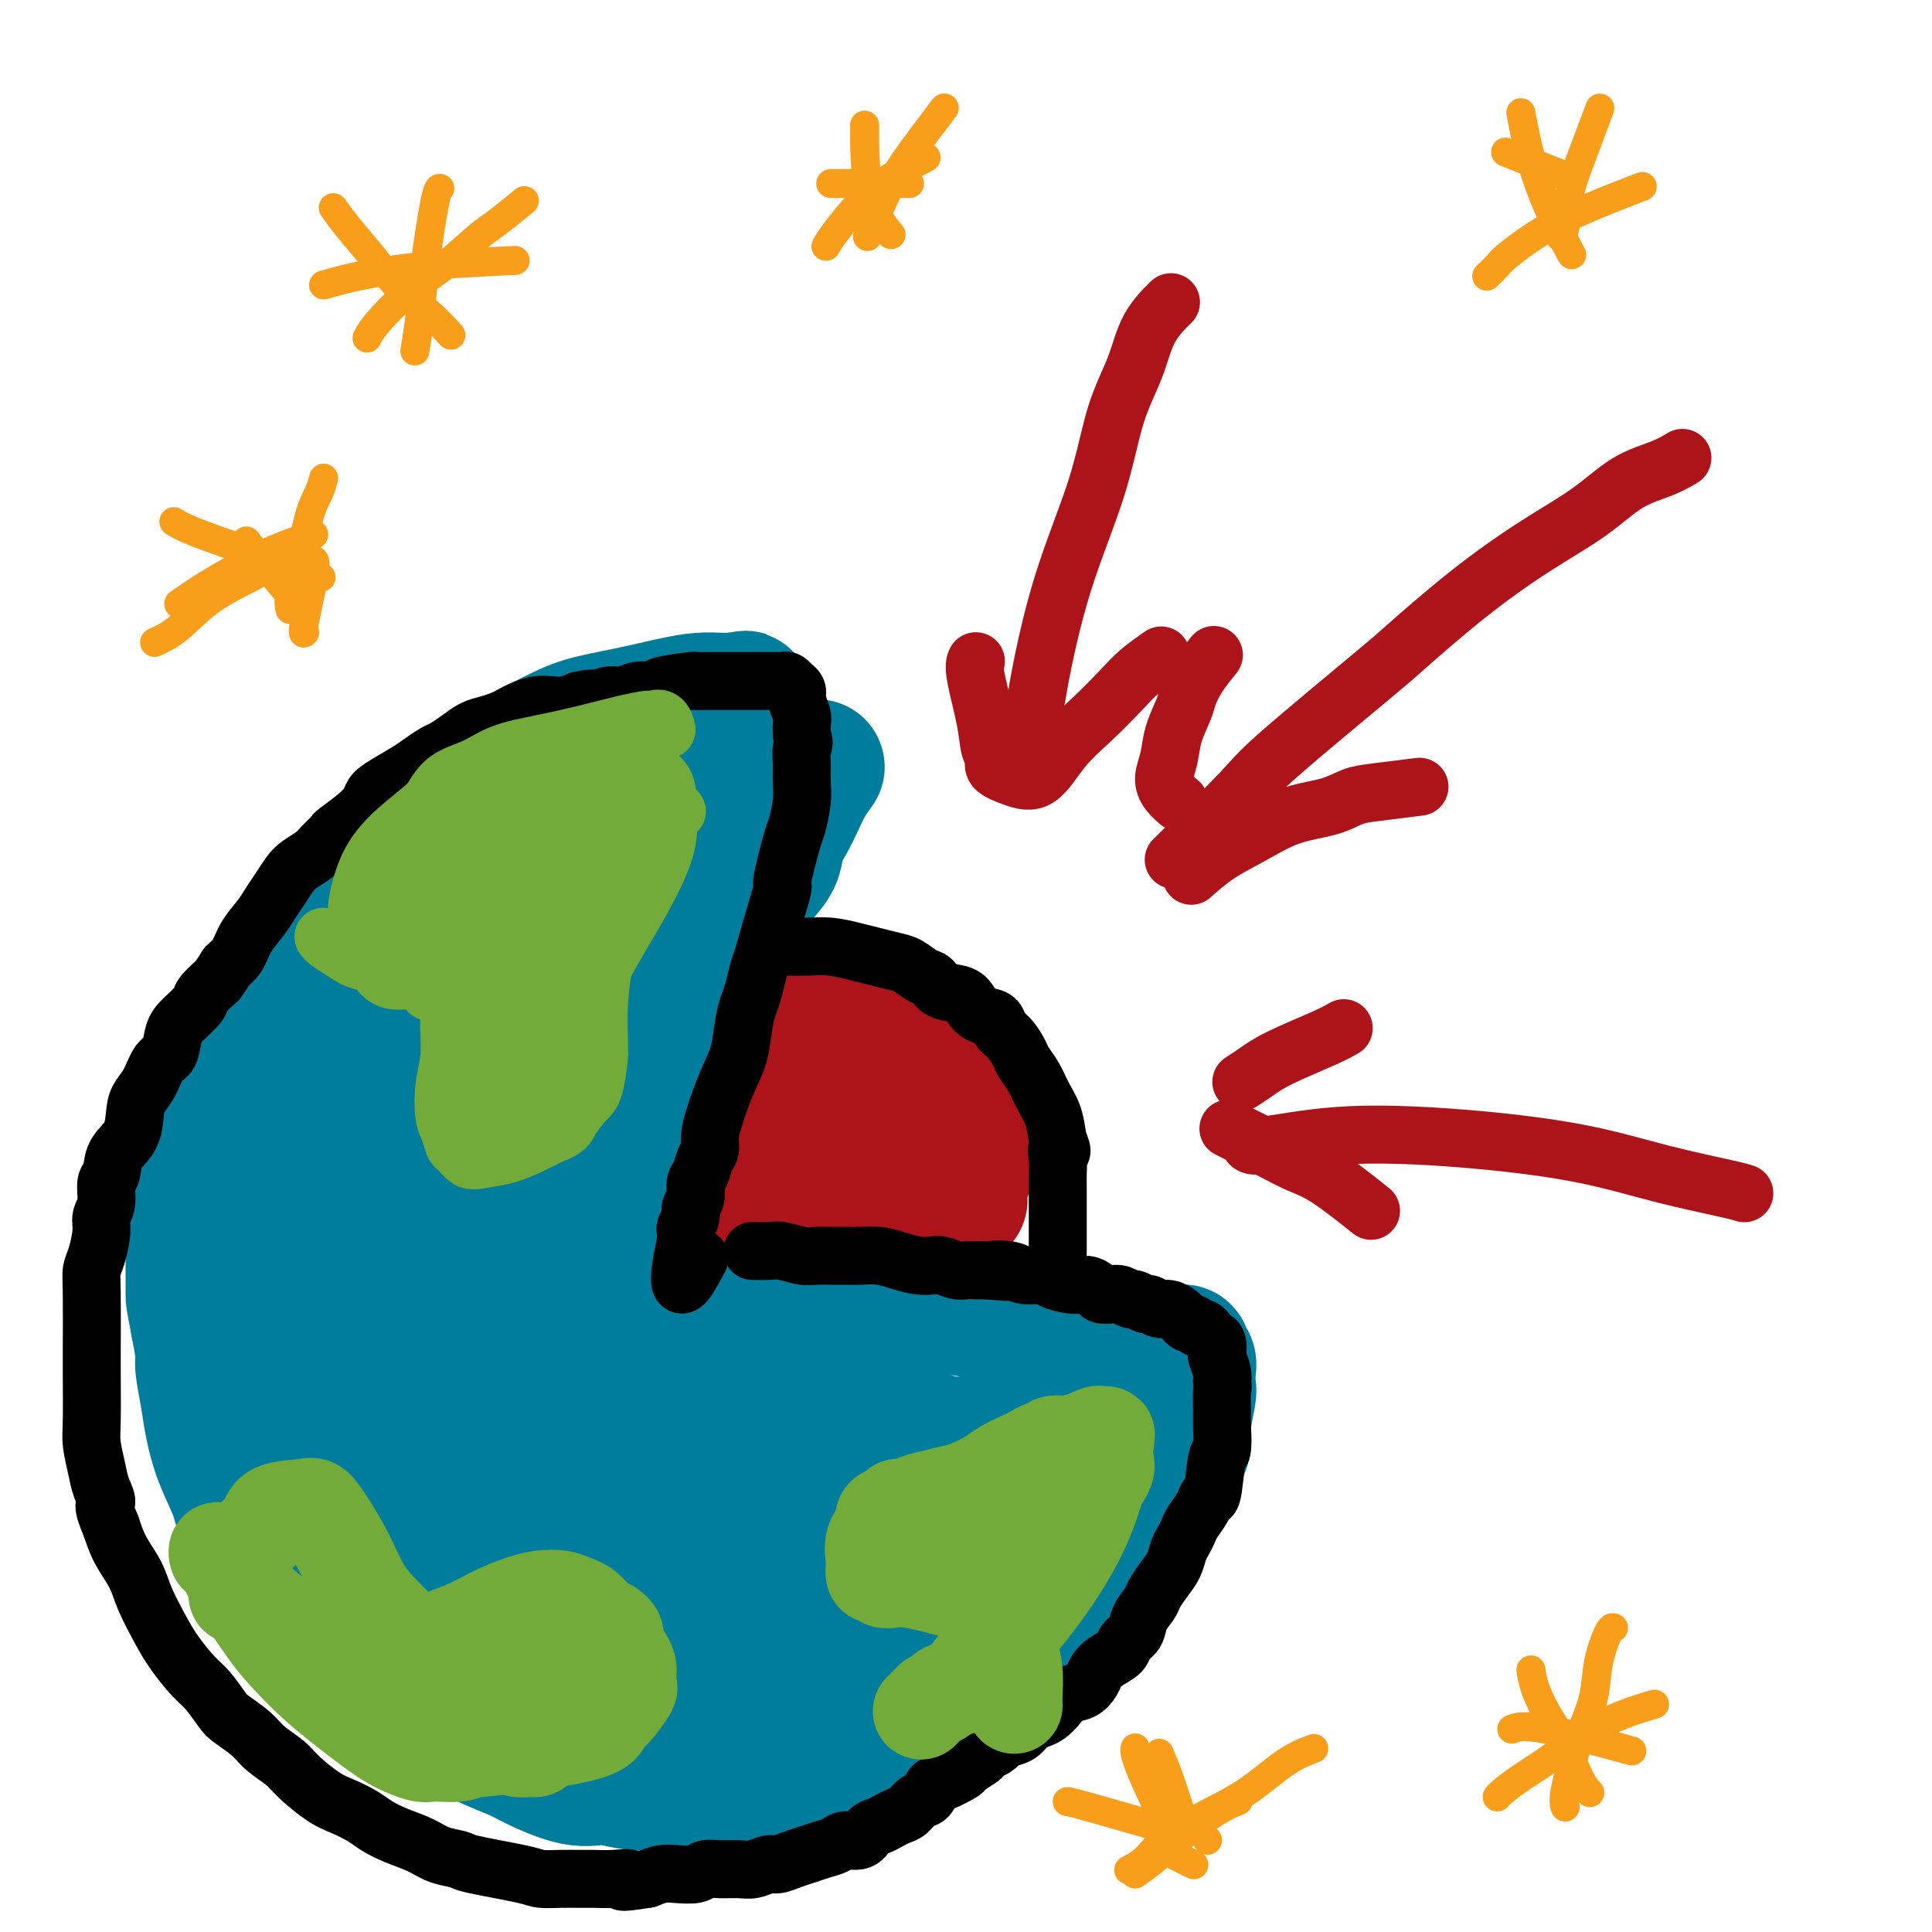 <svg viewBox='0 0 400 400' version='1.1' xmlns='http://www.w3.org/2000/svg' xmlns:xlink='http://www.w3.org/1999/xlink'><g fill='none' stroke='#007C9C' stroke-width='28' stroke-linecap='round' stroke-linejoin='round'><path d='M169,159c0.001,-0.001 0.002,-0.003 0,0c-0.002,0.003 -0.006,0.009 0,0c0.006,-0.009 0.024,-0.033 0,0c-0.024,0.033 -0.089,0.122 0,0c0.089,-0.122 0.332,-0.455 0,0c-0.332,0.455 -1.239,1.699 -2,3c-0.761,1.301 -1.377,2.659 -2,4c-0.623,1.341 -1.254,2.667 -2,4c-0.746,1.333 -1.609,2.675 -2,4c-0.391,1.325 -0.312,2.632 -1,4c-0.688,1.368 -2.142,2.797 -3,4c-0.858,1.203 -1.119,2.181 -2,4c-0.881,1.819 -2.383,4.478 -3,6c-0.617,1.522 -0.351,1.906 -1,3c-0.649,1.094 -2.214,2.897 -3,4c-0.786,1.103 -0.792,1.506 -1,2c-0.208,0.494 -0.618,1.079 -1,2c-0.382,0.921 -0.735,2.178 -1,3c-0.265,0.822 -0.442,1.210 -1,2c-0.558,0.790 -1.497,1.982 -2,3c-0.503,1.018 -0.568,1.862 -1,3c-0.432,1.138 -1.230,2.569 -2,4c-0.770,1.431 -1.512,2.862 -2,4c-0.488,1.138 -0.722,1.985 -1,3c-0.278,1.015 -0.600,2.200 -1,3c-0.400,0.800 -0.877,1.215 -1,2c-0.123,0.785 0.108,1.938 0,3c-0.108,1.062 -0.554,2.031 -1,3'/><path d='M133,236c-5.812,12.273 -2.342,4.454 -1,2c1.342,-2.454 0.556,0.455 0,2c-0.556,1.545 -0.881,1.725 -1,2c-0.119,0.275 -0.033,0.646 0,1c0.033,0.354 0.012,0.690 0,1c-0.012,0.310 -0.014,0.593 0,1c0.014,0.407 0.045,0.938 0,1c-0.045,0.062 -0.165,-0.345 0,0c0.165,0.345 0.615,1.443 1,2c0.385,0.557 0.706,0.571 1,1c0.294,0.429 0.560,1.271 1,2c0.440,0.729 1.053,1.346 2,2c0.947,0.654 2.226,1.345 3,2c0.774,0.655 1.042,1.274 2,2c0.958,0.726 2.604,1.557 4,2c1.396,0.443 2.541,0.496 4,1c1.459,0.504 3.232,1.460 5,2c1.768,0.540 3.529,0.666 5,1c1.471,0.334 2.650,0.877 4,1c1.350,0.123 2.870,-0.174 4,0c1.130,0.174 1.870,0.820 3,1c1.130,0.180 2.651,-0.107 4,0c1.349,0.107 2.527,0.606 4,1c1.473,0.394 3.240,0.683 5,1c1.760,0.317 3.514,0.661 5,1c1.486,0.339 2.705,0.673 4,1c1.295,0.327 2.665,0.648 4,1c1.335,0.352 2.636,0.733 4,1c1.364,0.267 2.790,0.418 4,1c1.210,0.582 2.203,1.595 4,2c1.797,0.405 4.399,0.203 7,0'/><path d='M215,274c12.072,2.741 7.251,2.093 7,2c-0.251,-0.093 4.069,0.367 7,1c2.931,0.633 4.473,1.438 6,2c1.527,0.562 3.040,0.882 4,1c0.960,0.118 1.366,0.035 2,0c0.634,-0.035 1.494,-0.021 2,0c0.506,0.021 0.657,0.049 1,0c0.343,-0.049 0.876,-0.174 1,0c0.124,0.174 -0.162,0.648 0,1c0.162,0.352 0.771,0.583 1,1c0.229,0.417 0.077,1.020 0,2c-0.077,0.980 -0.079,2.337 0,3c0.079,0.663 0.240,0.634 0,2c-0.240,1.366 -0.882,4.128 -1,6c-0.118,1.872 0.289,2.853 0,4c-0.289,1.147 -1.273,2.458 -2,4c-0.727,1.542 -1.198,3.314 -2,5c-0.802,1.686 -1.935,3.286 -3,5c-1.065,1.714 -2.063,3.544 -3,5c-0.937,1.456 -1.811,2.539 -3,4c-1.189,1.461 -2.691,3.299 -4,5c-1.309,1.701 -2.426,3.263 -4,5c-1.574,1.737 -3.606,3.647 -5,5c-1.394,1.353 -2.150,2.148 -3,3c-0.850,0.852 -1.794,1.760 -3,3c-1.206,1.240 -2.673,2.811 -4,4c-1.327,1.189 -2.513,1.995 -4,3c-1.487,1.005 -3.275,2.207 -5,3c-1.725,0.793 -3.388,1.175 -5,2c-1.612,0.825 -3.175,2.093 -5,3c-1.825,0.907 -3.913,1.454 -6,2'/><path d='M184,360c-4.122,1.985 -3.927,1.947 -5,2c-1.073,0.053 -3.415,0.195 -6,1c-2.585,0.805 -5.413,2.272 -8,3c-2.587,0.728 -4.931,0.718 -7,1c-2.069,0.282 -3.861,0.856 -6,1c-2.139,0.144 -4.623,-0.141 -7,0c-2.377,0.141 -4.647,0.707 -7,1c-2.353,0.293 -4.790,0.312 -7,0c-2.210,-0.312 -4.193,-0.954 -6,-1c-1.807,-0.046 -3.436,0.503 -6,0c-2.564,-0.503 -6.061,-2.059 -8,-3c-1.939,-0.941 -2.320,-1.265 -4,-2c-1.680,-0.735 -4.657,-1.879 -7,-3c-2.343,-1.121 -4.051,-2.218 -6,-3c-1.949,-0.782 -4.141,-1.250 -6,-2c-1.859,-0.750 -3.387,-1.783 -5,-3c-1.613,-1.217 -3.312,-2.620 -5,-4c-1.688,-1.380 -3.366,-2.739 -5,-4c-1.634,-1.261 -3.223,-2.426 -5,-4c-1.777,-1.574 -3.740,-3.557 -5,-5c-1.260,-1.443 -1.817,-2.348 -3,-4c-1.183,-1.652 -2.992,-4.053 -4,-6c-1.008,-1.947 -1.215,-3.440 -2,-5c-0.785,-1.560 -2.146,-3.188 -3,-5c-0.854,-1.812 -1.199,-3.809 -2,-6c-0.801,-2.191 -2.056,-4.576 -3,-7c-0.944,-2.424 -1.576,-4.887 -2,-7c-0.424,-2.113 -0.639,-3.876 -1,-6c-0.361,-2.124 -0.866,-4.610 -1,-6c-0.134,-1.390 0.105,-1.683 0,-3c-0.105,-1.317 -0.552,-3.659 -1,-6'/><path d='M41,274c-1.000,-5.408 -1.001,-4.927 -1,-6c0.001,-1.073 0.002,-3.699 0,-6c-0.002,-2.301 -0.009,-4.277 0,-6c0.009,-1.723 0.033,-3.194 0,-5c-0.033,-1.806 -0.122,-3.946 0,-6c0.122,-2.054 0.455,-4.023 1,-6c0.545,-1.977 1.301,-3.963 2,-6c0.699,-2.037 1.341,-4.125 2,-6c0.659,-1.875 1.333,-3.537 2,-5c0.667,-1.463 1.325,-2.729 2,-4c0.675,-1.271 1.366,-2.549 2,-4c0.634,-1.451 1.211,-3.076 2,-5c0.789,-1.924 1.791,-4.147 3,-6c1.209,-1.853 2.624,-3.335 5,-6c2.376,-2.665 5.711,-6.514 8,-9c2.289,-2.486 3.531,-3.610 5,-5c1.469,-1.390 3.166,-3.046 5,-5c1.834,-1.954 3.805,-4.207 6,-6c2.195,-1.793 4.614,-3.128 7,-5c2.386,-1.872 4.739,-4.283 7,-6c2.261,-1.717 4.431,-2.740 7,-4c2.569,-1.260 5.537,-2.758 8,-4c2.463,-1.242 4.422,-2.228 7,-3c2.578,-0.772 5.776,-1.331 9,-2c3.224,-0.669 6.475,-1.447 9,-2c2.525,-0.553 4.326,-0.880 6,-1c1.674,-0.120 3.222,-0.032 4,0c0.778,0.032 0.786,0.009 1,0c0.214,-0.009 0.632,-0.002 1,0c0.368,0.002 0.684,0.001 1,0'/><path d='M152,145c4.735,-0.776 1.073,-0.215 0,0c-1.073,0.215 0.445,0.083 1,0c0.555,-0.083 0.149,-0.119 0,0c-0.149,0.119 -0.041,0.393 0,1c0.041,0.607 0.016,1.549 -1,4c-1.016,2.451 -3.024,6.412 -6,11c-2.976,4.588 -6.919,9.804 -9,13c-2.081,3.196 -2.300,4.371 -5,8c-2.700,3.629 -7.880,9.712 -11,14c-3.120,4.288 -4.181,6.781 -6,10c-1.819,3.219 -4.395,7.166 -6,10c-1.605,2.834 -2.239,4.557 -4,8c-1.761,3.443 -4.650,8.605 -7,13c-2.350,4.395 -4.160,8.021 -6,12c-1.840,3.979 -3.711,8.309 -5,12c-1.289,3.691 -1.998,6.744 -3,10c-1.002,3.256 -2.297,6.717 -3,9c-0.703,2.283 -0.814,3.388 -1,5c-0.186,1.612 -0.446,3.730 -1,6c-0.554,2.270 -1.402,4.693 -2,7c-0.598,2.307 -0.945,4.497 -1,6c-0.055,1.503 0.181,2.320 0,3c-0.181,0.680 -0.781,1.223 -1,2c-0.219,0.777 -0.057,1.787 0,2c0.057,0.213 0.010,-0.369 0,0c-0.010,0.369 0.019,1.691 0,0c-0.019,-1.691 -0.085,-6.395 0,-13c0.085,-6.605 0.322,-15.111 1,-23c0.678,-7.889 1.798,-15.163 3,-22c1.202,-6.837 2.486,-13.239 4,-19c1.514,-5.761 3.257,-10.880 5,-16'/><path d='M88,218c2.009,-7.533 2.532,-8.864 4,-12c1.468,-3.136 3.881,-8.076 6,-12c2.119,-3.924 3.945,-6.831 6,-10c2.055,-3.169 4.341,-6.602 6,-9c1.659,-2.398 2.691,-3.763 4,-5c1.309,-1.237 2.893,-2.345 4,-3c1.107,-0.655 1.735,-0.856 2,-1c0.265,-0.144 0.166,-0.232 1,-1c0.834,-0.768 2.603,-2.217 0,0c-2.603,2.217 -9.576,8.099 -13,11c-3.424,2.901 -3.299,2.820 -5,4c-1.701,1.180 -5.227,3.620 -9,7c-3.773,3.380 -7.794,7.699 -11,11c-3.206,3.301 -5.598,5.584 -8,8c-2.402,2.416 -4.814,4.964 -7,8c-2.186,3.036 -4.146,6.561 -6,10c-1.854,3.439 -3.604,6.793 -5,10c-1.396,3.207 -2.440,6.266 -3,9c-0.560,2.734 -0.638,5.143 -1,8c-0.362,2.857 -1.009,6.163 -1,8c0.009,1.837 0.674,2.205 1,4c0.326,1.795 0.315,5.015 1,8c0.685,2.985 2.068,5.734 4,9c1.932,3.266 4.414,7.048 7,11c2.586,3.952 5.276,8.073 8,12c2.724,3.927 5.483,7.661 8,11c2.517,3.339 4.793,6.284 7,9c2.207,2.716 4.345,5.205 6,7c1.655,1.795 2.828,2.898 4,4'/><path d='M98,334c6.455,8.745 2.592,3.607 2,2c-0.592,-1.607 2.085,0.316 3,1c0.915,0.684 0.066,0.130 0,0c-0.066,-0.130 0.650,0.165 3,1c2.350,0.835 6.335,2.209 8,3c1.665,0.791 1.010,0.997 1,1c-0.010,0.003 0.624,-0.199 1,0c0.376,0.199 0.495,0.799 1,1c0.505,0.201 1.398,0.002 2,0c0.602,-0.002 0.915,0.193 1,0c0.085,-0.193 -0.058,-0.772 -1,-4c-0.942,-3.228 -2.685,-9.103 -4,-15c-1.315,-5.897 -2.204,-11.816 -3,-18c-0.796,-6.184 -1.500,-12.634 -2,-19c-0.500,-6.366 -0.797,-12.650 -1,-19c-0.203,-6.350 -0.311,-12.768 0,-18c0.311,-5.232 1.040,-9.278 2,-14c0.960,-4.722 2.152,-10.120 3,-15c0.848,-4.880 1.352,-9.242 2,-13c0.648,-3.758 1.439,-6.911 2,-9c0.561,-2.089 0.890,-3.113 1,-4c0.110,-0.887 0.000,-1.637 0,-2c-0.000,-0.363 0.109,-0.338 0,0c-0.109,0.338 -0.436,0.991 -2,4c-1.564,3.009 -4.364,8.375 -7,15c-2.636,6.625 -5.109,14.508 -7,21c-1.891,6.492 -3.202,11.594 -4,16c-0.798,4.406 -1.085,8.116 -1,11c0.085,2.884 0.543,4.942 1,7'/><path d='M99,267c-0.218,7.558 1.236,9.452 3,13c1.764,3.548 3.838,8.751 5,12c1.162,3.249 1.411,4.543 3,7c1.589,2.457 4.516,6.076 7,9c2.484,2.924 4.524,5.151 9,8c4.476,2.849 11.388,6.318 15,8c3.612,1.682 3.923,1.575 6,2c2.077,0.425 5.921,1.382 9,2c3.079,0.618 5.392,0.898 7,1c1.608,0.102 2.510,0.025 4,0c1.490,-0.025 3.570,0.003 5,0c1.430,-0.003 2.212,-0.038 3,0c0.788,0.038 1.583,0.148 2,0c0.417,-0.148 0.457,-0.555 -2,-1c-2.457,-0.445 -7.410,-0.930 -13,-2c-5.590,-1.070 -11.818,-2.727 -18,-5c-6.182,-2.273 -12.318,-5.162 -18,-9c-5.682,-3.838 -10.909,-8.625 -15,-13c-4.091,-4.375 -7.045,-8.339 -10,-12c-2.955,-3.661 -5.912,-7.020 -8,-10c-2.088,-2.980 -3.308,-5.581 -4,-7c-0.692,-1.419 -0.855,-1.655 -1,-2c-0.145,-0.345 -0.270,-0.798 0,-1c0.270,-0.202 0.937,-0.154 1,0c0.063,0.154 -0.478,0.412 1,1c1.478,0.588 4.975,1.504 9,3c4.025,1.496 8.579,3.570 14,6c5.421,2.430 11.711,5.215 18,8'/><path d='M131,285c9.836,4.037 12.925,5.130 18,7c5.075,1.870 12.137,4.517 18,6c5.863,1.483 10.529,1.803 13,2c2.471,0.197 2.749,0.272 6,0c3.251,-0.272 9.475,-0.892 11,-1c1.525,-0.108 -1.648,0.296 -5,0c-3.352,-0.296 -6.882,-1.292 -12,-3c-5.118,-1.708 -11.824,-4.127 -18,-7c-6.176,-2.873 -11.823,-6.199 -17,-9c-5.177,-2.801 -9.885,-5.076 -14,-7c-4.115,-1.924 -7.637,-3.498 -11,-5c-3.363,-1.502 -6.566,-2.933 -9,-4c-2.434,-1.067 -4.099,-1.772 -5,-2c-0.901,-0.228 -1.039,0.020 -1,0c0.039,-0.020 0.254,-0.309 1,0c0.746,0.309 2.023,1.215 6,3c3.977,1.785 10.653,4.450 18,7c7.347,2.550 15.366,4.986 23,8c7.634,3.014 14.882,6.605 22,10c7.118,3.395 14.107,6.594 20,9c5.893,2.406 10.689,4.020 14,5c3.311,0.980 5.135,1.324 6,2c0.865,0.676 0.771,1.682 1,2c0.229,0.318 0.780,-0.052 1,0c0.220,0.052 0.110,0.526 0,1'/><path d='M217,309c17.334,7.437 5.168,2.530 0,2c-5.168,-0.530 -3.337,3.318 -4,7c-0.663,3.682 -3.821,7.197 -7,11c-3.179,3.803 -6.378,7.893 -10,11c-3.622,3.107 -7.665,5.232 -12,7c-4.335,1.768 -8.962,3.179 -13,4c-4.038,0.821 -7.486,1.053 -14,0c-6.514,-1.053 -16.093,-3.392 -22,-5c-5.907,-1.608 -8.142,-2.485 -12,-5c-3.858,-2.515 -9.338,-6.666 -14,-10c-4.662,-3.334 -8.508,-5.850 -12,-9c-3.492,-3.150 -6.632,-6.934 -9,-10c-2.368,-3.066 -3.963,-5.413 -5,-7c-1.037,-1.587 -1.516,-2.412 -2,-3c-0.484,-0.588 -0.971,-0.938 -1,-1c-0.029,-0.062 0.402,0.166 1,1c0.598,0.834 1.365,2.275 4,4c2.635,1.725 7.138,3.733 12,6c4.862,2.267 10.083,4.793 17,7c6.917,2.207 15.529,4.093 21,5c5.471,0.907 7.801,0.833 13,1c5.199,0.167 13.266,0.574 19,0c5.734,-0.574 9.135,-2.128 12,-3c2.865,-0.872 5.195,-1.060 8,-2c2.805,-0.940 6.086,-2.630 10,-5c3.914,-2.370 8.462,-5.419 11,-7c2.538,-1.581 3.068,-1.695 5,-3c1.932,-1.305 5.266,-3.801 7,-5c1.734,-1.199 1.867,-1.099 2,-1'/><path d='M222,299c5.809,-3.679 2.832,-2.377 2,-2c-0.832,0.377 0.482,-0.171 0,0c-0.482,0.171 -2.760,1.062 -6,2c-3.240,0.938 -7.441,1.924 -14,3c-6.559,1.076 -15.477,2.244 -22,2c-6.523,-0.244 -10.651,-1.899 -16,-4c-5.349,-2.101 -11.921,-4.648 -16,-6c-4.079,-1.352 -5.667,-1.509 -10,-3c-4.333,-1.491 -11.413,-4.314 -15,-6c-3.587,-1.686 -3.682,-2.234 -5,-3c-1.318,-0.766 -3.858,-1.751 -5,-2c-1.142,-0.249 -0.886,0.238 -1,0c-0.114,-0.238 -0.596,-1.202 2,0c2.596,1.202 8.272,4.568 12,7c3.728,2.432 5.509,3.930 10,7c4.491,3.070 11.691,7.713 18,11c6.309,3.287 11.726,5.218 16,7c4.274,1.782 7.403,3.416 10,4c2.597,0.584 4.661,0.119 6,0c1.339,-0.119 1.954,0.109 2,0c0.046,-0.109 -0.477,-0.554 -1,-1'/><path d='M189,315c1.029,-0.320 0.100,-0.620 -1,-1c-1.100,-0.380 -2.372,-0.841 -2,-1c0.372,-0.159 2.388,-0.015 -4,-1c-6.388,-0.985 -21.181,-3.100 -27,-4c-5.819,-0.900 -2.664,-0.585 -3,-1c-0.336,-0.415 -4.164,-1.561 -7,-3c-2.836,-1.439 -4.679,-3.172 -6,-4c-1.321,-0.828 -2.121,-0.752 -4,-2c-1.879,-1.248 -4.836,-3.821 -7,-6c-2.164,-2.179 -3.535,-3.964 -5,-6c-1.465,-2.036 -3.023,-4.321 -4,-6c-0.977,-1.679 -1.372,-2.750 -2,-4c-0.628,-1.250 -1.489,-2.678 -2,-4c-0.511,-1.322 -0.674,-2.538 -1,-4c-0.326,-1.462 -0.816,-3.171 -1,-4c-0.184,-0.829 -0.060,-0.778 0,-2c0.060,-1.222 0.058,-3.718 0,-6c-0.058,-2.282 -0.170,-4.350 0,-6c0.170,-1.650 0.624,-2.881 1,-5c0.376,-2.119 0.674,-5.124 1,-8c0.326,-2.876 0.681,-5.622 1,-8c0.319,-2.378 0.601,-4.386 1,-6c0.399,-1.614 0.913,-2.832 2,-6c1.087,-3.168 2.745,-8.287 4,-11c1.255,-2.713 2.108,-3.022 3,-5c0.892,-1.978 1.825,-5.627 3,-8c1.175,-2.373 2.593,-3.471 4,-5c1.407,-1.529 2.802,-3.489 4,-5c1.198,-1.511 2.199,-2.575 3,-4c0.801,-1.425 1.400,-3.213 2,-5'/><path d='M142,174c2.808,-3.644 3.330,-3.252 4,-4c0.670,-0.748 1.490,-2.634 2,-4c0.510,-1.366 0.711,-2.211 1,-3c0.289,-0.789 0.665,-1.522 1,-2c0.335,-0.478 0.629,-0.703 1,-1c0.371,-0.297 0.817,-0.668 1,-1c0.183,-0.332 0.101,-0.625 0,-1c-0.101,-0.375 -0.223,-0.833 0,-1c0.223,-0.167 0.791,-0.045 1,0c0.209,0.045 0.060,0.013 0,0c-0.060,-0.013 -0.030,-0.006 0,0'/></g>
<g fill='none' stroke='#AD1419' stroke-width='28' stroke-linecap='round' stroke-linejoin='round'><path d='M156,243c-0.033,-0.000 -0.067,-0.000 0,0c0.067,0.000 0.233,0.000 0,0c-0.233,-0.000 -0.865,-0.000 0,0c0.865,0.000 3.228,0.000 5,0c1.772,-0.000 2.954,-0.000 4,0c1.046,0.000 1.957,0.000 3,0c1.043,-0.000 2.218,-0.001 3,0c0.782,0.001 1.172,0.004 2,0c0.828,-0.004 2.095,-0.016 3,0c0.905,0.016 1.450,0.061 2,0c0.550,-0.061 1.106,-0.228 2,0c0.894,0.228 2.126,0.850 3,1c0.874,0.150 1.390,-0.171 2,0c0.610,0.171 1.315,0.834 2,1c0.685,0.166 1.349,-0.166 2,0c0.651,0.166 1.287,0.828 2,1c0.713,0.172 1.501,-0.146 2,0c0.499,0.146 0.708,0.757 1,1c0.292,0.243 0.666,0.117 1,0c0.334,-0.117 0.628,-0.224 1,0c0.372,0.224 0.820,0.778 1,1c0.180,0.222 0.090,0.111 0,0'/><path d='M197,248c2.854,0.774 1.490,0.208 1,0c-0.490,-0.208 -0.105,-0.057 0,0c0.105,0.057 -0.071,0.019 0,0c0.071,-0.019 0.389,-0.019 0,0c-0.389,0.019 -1.485,0.058 -2,0c-0.515,-0.058 -0.448,-0.212 -1,0c-0.552,0.212 -1.721,0.789 -3,1c-1.279,0.211 -2.666,0.057 -4,0c-1.334,-0.057 -2.615,-0.015 -4,0c-1.385,0.015 -2.874,0.004 -4,0c-1.126,-0.004 -1.887,-0.001 -3,0c-1.113,0.001 -2.577,0.000 -4,0c-1.423,-0.000 -2.805,-0.000 -4,0c-1.195,0.000 -2.204,0.001 -3,0c-0.796,-0.001 -1.379,-0.005 -2,0c-0.621,0.005 -1.279,0.017 -2,0c-0.721,-0.017 -1.503,-0.063 -2,0c-0.497,0.063 -0.708,0.234 -1,0c-0.292,-0.234 -0.667,-0.872 -1,-1c-0.333,-0.128 -0.626,0.255 -1,0c-0.374,-0.255 -0.829,-1.147 -1,-2c-0.171,-0.853 -0.058,-1.667 0,-2c0.058,-0.333 0.061,-0.186 0,-1c-0.061,-0.814 -0.186,-2.591 0,-4c0.186,-1.409 0.682,-2.452 1,-4c0.318,-1.548 0.456,-3.600 1,-5c0.544,-1.400 1.493,-2.146 2,-3c0.507,-0.854 0.574,-1.815 1,-3c0.426,-1.185 1.213,-2.592 2,-4'/><path d='M163,220c1.205,-3.235 0.718,-1.822 1,-2c0.282,-0.178 1.334,-1.945 2,-3c0.666,-1.055 0.948,-1.397 1,-2c0.052,-0.603 -0.126,-1.468 0,-2c0.126,-0.532 0.554,-0.731 1,-1c0.446,-0.269 0.908,-0.608 1,-1c0.092,-0.392 -0.186,-0.837 0,-1c0.186,-0.163 0.837,-0.044 1,0c0.163,0.044 -0.163,0.012 0,0c0.163,-0.012 0.816,-0.003 1,0c0.184,0.003 -0.103,-0.000 0,0c0.103,0.000 0.594,0.003 1,0c0.406,-0.003 0.728,-0.012 1,0c0.272,0.012 0.493,0.046 1,0c0.507,-0.046 1.301,-0.171 2,0c0.699,0.171 1.304,0.636 2,1c0.696,0.364 1.485,0.625 2,1c0.515,0.375 0.757,0.864 1,1c0.243,0.136 0.489,-0.081 1,0c0.511,0.081 1.288,0.459 2,1c0.712,0.541 1.360,1.246 2,2c0.640,0.754 1.273,1.557 2,2c0.727,0.443 1.546,0.527 2,1c0.454,0.473 0.541,1.334 1,2c0.459,0.666 1.290,1.137 2,2c0.710,0.863 1.301,2.118 2,3c0.699,0.882 1.507,1.391 2,2c0.493,0.609 0.671,1.318 1,2c0.329,0.682 0.808,1.338 1,2c0.192,0.662 0.096,1.331 0,2'/><path d='M199,232c1.155,2.123 1.041,1.931 1,2c-0.041,0.069 -0.011,0.400 0,1c0.011,0.600 0.003,1.470 0,2c-0.003,0.530 -0.001,0.720 0,1c0.001,0.280 0.000,0.650 0,1c-0.000,0.350 -0.000,0.682 0,1c0.000,0.318 0.000,0.624 0,1c-0.000,0.376 -0.000,0.822 0,1c0.000,0.178 0.000,0.089 0,0'/><path d='M179,227c-0.333,-0.667 -0.667,-1.333 0,0c0.667,1.333 2.333,4.667 3,6c0.667,1.333 0.333,0.667 0,0'/></g>
<g fill='none' stroke='#000000' stroke-width='12' stroke-linecap='round' stroke-linejoin='round'><path d='M156,259c-0.001,-0.000 -0.003,-0.000 0,0c0.003,0.000 0.010,0.000 0,0c-0.010,-0.000 -0.037,-0.001 0,0c0.037,0.001 0.138,0.004 0,0c-0.138,-0.004 -0.515,-0.015 0,0c0.515,0.015 1.923,0.057 3,0c1.077,-0.057 1.825,-0.211 3,0c1.175,0.211 2.778,0.789 4,1c1.222,0.211 2.062,0.056 3,0c0.938,-0.056 1.972,-0.012 3,0c1.028,0.012 2.049,-0.007 3,0c0.951,0.007 1.830,0.041 3,0c1.170,-0.041 2.630,-0.155 4,0c1.370,0.155 2.650,0.581 4,1c1.350,0.419 2.770,0.830 4,1c1.230,0.170 2.269,0.098 3,0c0.731,-0.098 1.154,-0.222 2,0c0.846,0.222 2.113,0.792 3,1c0.887,0.208 1.393,0.056 2,0c0.607,-0.056 1.316,-0.016 2,0c0.684,0.016 1.342,0.008 2,0'/><path d='M204,263c7.729,0.636 3.052,0.226 2,0c-1.052,-0.226 1.520,-0.267 3,0c1.480,0.267 1.866,0.841 3,1c1.134,0.159 3.015,-0.098 4,0c0.985,0.098 1.075,0.552 2,1c0.925,0.448 2.685,0.891 4,1c1.315,0.109 2.186,-0.115 3,0c0.814,0.115 1.570,0.571 2,1c0.430,0.429 0.534,0.832 1,1c0.466,0.168 1.295,0.102 2,0c0.705,-0.102 1.287,-0.239 2,0c0.713,0.239 1.556,0.853 2,1c0.444,0.147 0.489,-0.172 1,0c0.511,0.172 1.489,0.834 2,1c0.511,0.166 0.557,-0.163 1,0c0.443,0.163 1.285,0.818 2,1c0.715,0.182 1.305,-0.110 2,0c0.695,0.110 1.496,0.622 2,1c0.504,0.378 0.712,0.622 1,1c0.288,0.378 0.655,0.890 1,1c0.345,0.110 0.666,-0.182 1,0c0.334,0.182 0.681,0.837 1,1c0.319,0.163 0.611,-0.165 1,0c0.389,0.165 0.875,0.822 1,1c0.125,0.178 -0.111,-0.123 0,0c0.111,0.123 0.569,0.669 1,1c0.431,0.331 0.834,0.445 1,1c0.166,0.555 0.096,1.551 0,2c-0.096,0.449 -0.218,0.352 0,1c0.218,0.648 0.777,2.042 1,3c0.223,0.958 0.112,1.479 0,2'/><path d='M253,286c0.308,1.630 0.080,1.204 0,2c-0.080,0.796 -0.010,2.813 0,4c0.010,1.187 -0.039,1.542 0,3c0.039,1.458 0.166,4.017 0,5c-0.166,0.983 -0.626,0.388 -1,2c-0.374,1.612 -0.664,5.429 -1,7c-0.336,1.571 -0.720,0.896 -1,1c-0.280,0.104 -0.456,0.985 -1,2c-0.544,1.015 -1.454,2.162 -2,3c-0.546,0.838 -0.726,1.368 -1,2c-0.274,0.632 -0.641,1.367 -1,2c-0.359,0.633 -0.711,1.166 -1,2c-0.289,0.834 -0.515,1.969 -1,3c-0.485,1.031 -1.228,1.956 -2,3c-0.772,1.044 -1.573,2.205 -2,3c-0.427,0.795 -0.480,1.224 -1,2c-0.520,0.776 -1.508,1.898 -2,3c-0.492,1.102 -0.489,2.182 -1,3c-0.511,0.818 -1.537,1.374 -2,2c-0.463,0.626 -0.364,1.324 -1,2c-0.636,0.676 -2.008,1.332 -3,2c-0.992,0.668 -1.602,1.348 -2,2c-0.398,0.652 -0.582,1.278 -1,2c-0.418,0.722 -1.071,1.542 -2,2c-0.929,0.458 -2.136,0.556 -3,1c-0.864,0.444 -1.385,1.236 -2,2c-0.615,0.764 -1.322,1.500 -2,2c-0.678,0.500 -1.326,0.763 -2,1c-0.674,0.237 -1.374,0.448 -2,1c-0.626,0.552 -1.179,1.443 -2,2c-0.821,0.557 -1.911,0.778 -3,1'/><path d='M208,360c-4.225,3.517 -1.286,1.308 -1,1c0.286,-0.308 -2.080,1.283 -3,2c-0.920,0.717 -0.393,0.558 -1,1c-0.607,0.442 -2.347,1.484 -3,2c-0.653,0.516 -0.219,0.504 -1,1c-0.781,0.496 -2.775,1.499 -4,2c-1.225,0.501 -1.679,0.501 -2,1c-0.321,0.499 -0.509,1.495 -1,2c-0.491,0.505 -1.286,0.517 -2,1c-0.714,0.483 -1.346,1.438 -2,2c-0.654,0.562 -1.329,0.733 -2,1c-0.671,0.267 -1.339,0.631 -2,1c-0.661,0.369 -1.317,0.743 -2,1c-0.683,0.257 -1.393,0.398 -2,1c-0.607,0.602 -1.110,1.667 -2,2c-0.890,0.333 -2.166,-0.066 -3,0c-0.834,0.066 -1.224,0.596 -2,1c-0.776,0.404 -1.936,0.682 -3,1c-1.064,0.318 -2.031,0.678 -3,1c-0.969,0.322 -1.938,0.608 -3,1c-1.062,0.392 -2.216,0.890 -3,1c-0.784,0.110 -1.197,-0.168 -2,0c-0.803,0.168 -1.995,0.781 -3,1c-1.005,0.219 -1.823,0.045 -3,0c-1.177,-0.045 -2.713,0.040 -4,0c-1.287,-0.040 -2.326,-0.204 -3,0c-0.674,0.204 -0.985,0.776 -2,1c-1.015,0.224 -2.735,0.099 -4,0c-1.265,-0.099 -2.076,-0.171 -3,0c-0.924,0.171 -1.962,0.586 -3,1'/><path d='M134,389c-7.586,1.238 -4.552,0.331 -4,0c0.552,-0.331 -1.379,-0.088 -3,0c-1.621,0.088 -2.934,0.022 -4,0c-1.066,-0.022 -1.887,0.002 -3,0c-1.113,-0.002 -2.519,-0.028 -4,0c-1.481,0.028 -3.036,0.110 -4,0c-0.964,-0.110 -1.337,-0.414 -4,-1c-2.663,-0.586 -7.615,-1.455 -10,-2c-2.385,-0.545 -2.203,-0.765 -3,-1c-0.797,-0.235 -2.572,-0.486 -4,-1c-1.428,-0.514 -2.510,-1.293 -4,-2c-1.490,-0.707 -3.387,-1.342 -5,-2c-1.613,-0.658 -2.943,-1.338 -4,-2c-1.057,-0.662 -1.842,-1.307 -3,-2c-1.158,-0.693 -2.687,-1.435 -4,-2c-1.313,-0.565 -2.408,-0.955 -4,-2c-1.592,-1.045 -3.680,-2.745 -5,-4c-1.320,-1.255 -1.872,-2.063 -3,-3c-1.128,-0.937 -2.833,-2.001 -4,-3c-1.167,-0.999 -1.795,-1.931 -3,-3c-1.205,-1.069 -2.987,-2.273 -4,-3c-1.013,-0.727 -1.257,-0.975 -2,-2c-0.743,-1.025 -1.985,-2.825 -3,-4c-1.015,-1.175 -1.804,-1.723 -3,-3c-1.196,-1.277 -2.799,-3.281 -4,-5c-1.201,-1.719 -1.999,-3.151 -3,-5c-1.001,-1.849 -2.207,-4.114 -3,-6c-0.793,-1.886 -1.175,-3.392 -2,-5c-0.825,-1.608 -2.093,-3.316 -3,-5c-0.907,-1.684 -1.454,-3.342 -2,-5'/><path d='M23,316c-2.189,-5.019 -1.161,-4.567 -1,-5c0.161,-0.433 -0.545,-1.751 -1,-3c-0.455,-1.249 -0.658,-2.429 -1,-4c-0.342,-1.571 -0.824,-3.533 -1,-5c-0.176,-1.467 -0.047,-2.440 0,-5c0.047,-2.560 0.012,-6.706 0,-9c-0.012,-2.294 -0.000,-2.737 0,-3c0.000,-0.263 -0.010,-0.346 0,-3c0.010,-2.654 0.040,-7.880 0,-11c-0.040,-3.120 -0.150,-4.136 0,-5c0.150,-0.864 0.561,-1.576 1,-3c0.439,-1.424 0.906,-3.559 1,-5c0.094,-1.441 -0.184,-2.188 0,-3c0.184,-0.812 0.830,-1.689 1,-3c0.170,-1.311 -0.137,-3.058 0,-4c0.137,-0.942 0.718,-1.081 1,-2c0.282,-0.919 0.264,-2.618 1,-4c0.736,-1.382 2.227,-2.447 3,-4c0.773,-1.553 0.827,-3.593 1,-5c0.173,-1.407 0.466,-2.179 1,-3c0.534,-0.821 1.311,-1.689 2,-3c0.689,-1.311 1.292,-3.065 2,-4c0.708,-0.935 1.522,-1.051 2,-2c0.478,-0.949 0.620,-2.732 1,-4c0.380,-1.268 0.999,-2.020 2,-3c1.001,-0.980 2.385,-2.187 3,-3c0.615,-0.813 0.461,-1.232 1,-2c0.539,-0.768 1.769,-1.884 3,-3'/><path d='M45,203c1.745,-2.310 1.608,-2.586 2,-3c0.392,-0.414 1.312,-0.967 2,-2c0.688,-1.033 1.143,-2.545 2,-4c0.857,-1.455 2.115,-2.851 3,-4c0.885,-1.149 1.396,-2.051 2,-3c0.604,-0.949 1.302,-1.944 2,-3c0.698,-1.056 1.396,-2.171 2,-3c0.604,-0.829 1.114,-1.371 2,-2c0.886,-0.629 2.149,-1.344 3,-2c0.851,-0.656 1.289,-1.254 2,-2c0.711,-0.746 1.696,-1.641 2,-2c0.304,-0.359 -0.074,-0.183 1,-1c1.074,-0.817 3.599,-2.627 5,-4c1.401,-1.373 1.678,-2.308 2,-3c0.322,-0.692 0.690,-1.140 2,-2c1.310,-0.860 3.561,-2.131 5,-3c1.439,-0.869 2.065,-1.336 3,-2c0.935,-0.664 2.179,-1.526 3,-2c0.821,-0.474 1.221,-0.561 2,-1c0.779,-0.439 1.938,-1.231 3,-2c1.062,-0.769 2.027,-1.515 3,-2c0.973,-0.485 1.954,-0.708 3,-1c1.046,-0.292 2.156,-0.653 3,-1c0.844,-0.347 1.422,-0.681 2,-1c0.578,-0.319 1.155,-0.624 2,-1c0.845,-0.376 1.959,-0.822 3,-1c1.041,-0.178 2.011,-0.086 3,0c0.989,0.086 1.997,0.168 3,0c1.003,-0.168 2.002,-0.584 3,-1'/><path d='M120,145c3.940,-0.863 2.790,-0.020 3,0c0.210,0.020 1.781,-0.782 3,-1c1.219,-0.218 2.086,0.148 3,0c0.914,-0.148 1.877,-0.810 3,-1c1.123,-0.190 2.408,0.093 3,0c0.592,-0.093 0.491,-0.561 2,-1c1.509,-0.439 4.628,-0.850 6,-1c1.372,-0.150 0.996,-0.040 1,0c0.004,0.040 0.386,0.011 2,0c1.614,-0.011 4.460,-0.003 6,0c1.540,0.003 1.775,0.001 2,0c0.225,-0.001 0.441,-0.000 1,0c0.559,0.000 1.460,0.000 2,0c0.540,-0.000 0.718,-0.000 1,0c0.282,0.000 0.667,0.000 1,0c0.333,-0.000 0.614,-0.001 1,0c0.386,0.001 0.878,0.004 1,0c0.122,-0.004 -0.126,-0.016 0,0c0.126,0.016 0.626,0.059 1,0c0.374,-0.059 0.621,-0.221 1,0c0.379,0.221 0.890,0.825 1,1c0.110,0.175 -0.181,-0.081 0,0c0.181,0.081 0.833,0.497 1,1c0.167,0.503 -0.151,1.094 0,2c0.151,0.906 0.771,2.129 1,3c0.229,0.871 0.065,1.392 0,2c-0.065,0.608 -0.033,1.304 0,2'/><path d='M166,152c0.772,2.252 0.204,2.383 0,3c-0.204,0.617 -0.042,1.720 0,3c0.042,1.280 -0.035,2.737 0,4c0.035,1.263 0.183,2.333 0,4c-0.183,1.667 -0.696,3.931 -1,5c-0.304,1.069 -0.400,0.944 -1,3c-0.600,2.056 -1.705,6.292 -2,8c-0.295,1.708 0.219,0.887 0,2c-0.219,1.113 -1.172,4.159 -2,7c-0.828,2.841 -1.531,5.475 -2,7c-0.469,1.525 -0.702,1.940 -1,3c-0.298,1.060 -0.660,2.764 -1,4c-0.340,1.236 -0.658,2.004 -1,3c-0.342,0.996 -0.707,2.218 -1,4c-0.293,1.782 -0.513,4.122 -1,6c-0.487,1.878 -1.240,3.294 -2,5c-0.760,1.706 -1.527,3.702 -2,5c-0.473,1.298 -0.651,1.899 -1,3c-0.349,1.101 -0.868,2.703 -1,4c-0.132,1.297 0.123,2.291 0,3c-0.123,0.709 -0.626,1.135 -1,2c-0.374,0.865 -0.621,2.171 -1,3c-0.379,0.829 -0.890,1.181 -1,2c-0.110,0.819 0.181,2.103 0,3c-0.181,0.897 -0.833,1.406 -1,2c-0.167,0.594 0.151,1.272 0,2c-0.151,0.728 -0.773,1.504 -1,2c-0.227,0.496 -0.061,0.710 0,1c0.061,0.290 0.017,0.654 0,1c-0.017,0.346 -0.009,0.673 0,1'/><path d='M142,257c-3.133,14.489 0.533,7.711 2,5c1.467,-2.711 0.733,-1.356 0,0'/><path d='M163,196c0.000,0.000 0.001,0.000 0,0c-0.001,-0.000 -0.003,-0.000 0,0c0.003,0.000 0.012,0.000 0,0c-0.012,-0.000 -0.045,-0.001 0,0c0.045,0.001 0.168,0.003 0,0c-0.168,-0.003 -0.625,-0.012 0,0c0.625,0.012 2.334,0.045 4,0c1.666,-0.045 3.288,-0.168 5,0c1.712,0.168 3.512,0.626 5,1c1.488,0.374 2.664,0.662 4,1c1.336,0.338 2.831,0.724 4,1c1.169,0.276 2.011,0.440 3,1c0.989,0.560 2.124,1.515 3,2c0.876,0.485 1.493,0.501 2,1c0.507,0.499 0.903,1.481 2,2c1.097,0.519 2.895,0.576 4,1c1.105,0.424 1.517,1.215 2,2c0.483,0.785 1.036,1.565 2,2c0.964,0.435 2.337,0.524 3,1c0.663,0.476 0.614,1.337 1,2c0.386,0.663 1.205,1.128 2,2c0.795,0.872 1.565,2.150 2,3c0.435,0.850 0.537,1.272 1,2c0.463,0.728 1.289,1.762 2,3c0.711,1.238 1.307,2.679 2,4c0.693,1.321 1.484,2.520 2,4c0.516,1.480 0.758,3.240 1,5'/><path d='M219,236c1.547,3.620 0.415,2.171 0,2c-0.415,-0.171 -0.111,0.936 0,2c0.111,1.064 0.030,2.086 0,3c-0.030,0.914 -0.008,1.720 0,2c0.008,0.280 0.002,0.034 0,2c-0.002,1.966 -0.001,6.146 0,8c0.001,1.854 0.000,1.384 0,1c-0.000,-0.384 -0.000,-0.680 0,0c0.000,0.680 0.000,2.337 0,3c-0.000,0.663 -0.000,0.331 0,0'/></g>
<g fill='none' stroke='#AD1419' stroke-width='12' stroke-linecap='round' stroke-linejoin='round'><path d='M244,166c-0.051,-0.043 -0.101,-0.086 0,0c0.101,0.086 0.355,0.299 0,0c-0.355,-0.299 -1.318,-1.112 -2,-2c-0.682,-0.888 -1.084,-1.850 -1,-3c0.084,-1.150 0.654,-2.487 1,-4c0.346,-1.513 0.468,-3.201 1,-5c0.532,-1.799 1.474,-3.709 2,-5c0.526,-1.291 0.636,-1.965 1,-3c0.364,-1.035 0.983,-2.433 2,-4c1.017,-1.567 2.434,-3.305 3,-4c0.566,-0.695 0.283,-0.348 0,0'/><path d='M247,181c-0.029,0.026 -0.058,0.052 0,0c0.058,-0.052 0.203,-0.181 0,0c-0.203,0.181 -0.754,0.674 0,0c0.754,-0.674 2.813,-2.513 5,-4c2.187,-1.487 4.502,-2.622 7,-4c2.498,-1.378 5.179,-3.000 8,-4c2.821,-1.000 5.784,-1.378 8,-2c2.216,-0.622 3.687,-1.486 5,-2c1.313,-0.514 2.469,-0.677 5,-1c2.531,-0.323 6.437,-0.807 8,-1c1.563,-0.193 0.781,-0.097 0,0'/><path d='M243,178c5.552,-5.467 11.105,-10.934 14,-14c2.895,-3.066 3.134,-3.732 8,-8c4.866,-4.268 14.361,-12.138 19,-16c4.639,-3.862 4.422,-3.717 7,-6c2.578,-2.283 7.949,-6.996 13,-11c5.051,-4.004 9.781,-7.301 14,-10c4.219,-2.699 7.926,-4.801 11,-7c3.074,-2.199 5.515,-4.497 8,-6c2.485,-1.503 5.015,-2.212 7,-3c1.985,-0.788 3.424,-1.654 4,-2c0.576,-0.346 0.288,-0.173 0,0'/><path d='M255,234c-0.054,-0.027 -0.108,-0.054 0,0c0.108,0.054 0.380,0.188 0,0c-0.380,-0.188 -1.410,-0.697 0,0c1.410,0.697 5.262,2.601 8,4c2.738,1.399 4.363,2.292 6,3c1.637,0.708 3.287,1.229 6,3c2.713,1.771 6.489,4.792 8,6c1.511,1.208 0.755,0.604 0,0'/><path d='M257,224c0.943,-0.611 1.885,-1.222 3,-2c1.115,-0.778 2.402,-1.724 5,-3c2.598,-1.276 6.507,-2.882 9,-4c2.493,-1.118 3.569,-1.748 4,-2c0.431,-0.252 0.215,-0.126 0,0'/><path d='M259,237c0.002,0.001 0.004,0.002 0,0c-0.004,-0.002 -0.015,-0.009 0,0c0.015,0.009 0.054,0.032 0,0c-0.054,-0.032 -0.202,-0.120 0,0c0.202,0.120 0.753,0.447 4,0c3.247,-0.447 9.191,-1.668 17,-2c7.809,-0.332 17.483,0.226 26,1c8.517,0.774 15.876,1.763 22,3c6.124,1.237 11.013,2.723 16,4c4.987,1.277 10.074,2.344 13,3c2.926,0.656 3.693,0.902 4,1c0.307,0.098 0.153,0.049 0,0'/><path d='M202,137c-0.001,0.002 -0.002,0.004 0,0c0.002,-0.004 0.007,-0.015 0,0c-0.007,0.015 -0.028,0.056 0,0c0.028,-0.056 0.103,-0.209 0,0c-0.103,0.209 -0.384,0.780 0,3c0.384,2.220 1.435,6.090 2,9c0.565,2.910 0.646,4.862 1,6c0.354,1.138 0.981,1.464 1,2c0.019,0.536 -0.570,1.282 0,2c0.570,0.718 2.298,1.406 4,2c1.702,0.594 3.377,1.093 5,0c1.623,-1.093 3.192,-3.778 5,-6c1.808,-2.222 3.855,-3.979 6,-6c2.145,-2.021 4.389,-4.305 6,-6c1.611,-1.695 2.587,-2.803 4,-4c1.413,-1.197 3.261,-2.485 4,-3c0.739,-0.515 0.370,-0.258 0,0'/><path d='M213,156c0.467,-4.042 0.933,-8.083 2,-14c1.067,-5.917 2.734,-13.708 5,-21c2.266,-7.292 5.130,-14.084 7,-20c1.870,-5.916 2.747,-10.955 4,-15c1.253,-4.045 2.882,-7.094 4,-10c1.118,-2.906 1.724,-5.667 3,-8c1.276,-2.333 3.222,-4.238 4,-5c0.778,-0.762 0.389,-0.381 0,0'/></g>
<g fill='none' stroke='#73AB3A' stroke-width='12' stroke-linecap='round' stroke-linejoin='round'><path d='M67,194c-0.003,-0.005 -0.006,-0.010 0,0c0.006,0.010 0.022,0.034 0,0c-0.022,-0.034 -0.084,-0.126 0,0c0.084,0.126 0.312,0.471 1,1c0.688,0.529 1.837,1.242 3,2c1.163,0.758 2.339,1.561 4,2c1.661,0.439 3.807,0.513 6,1c2.193,0.487 4.434,1.386 6,2c1.566,0.614 2.458,0.941 3,1c0.542,0.059 0.734,-0.151 1,0c0.266,0.151 0.607,0.664 1,1c0.393,0.336 0.838,0.497 1,1c0.162,0.503 0.040,1.350 0,2c-0.040,0.650 0.003,1.105 0,2c-0.003,0.895 -0.050,2.230 0,4c0.050,1.770 0.199,3.974 0,6c-0.199,2.026 -0.745,3.876 -1,6c-0.255,2.124 -0.221,4.524 0,6c0.221,1.476 0.627,2.028 1,3c0.373,0.972 0.713,2.363 1,3c0.287,0.637 0.519,0.518 1,1c0.481,0.482 1.209,1.563 2,2c0.791,0.437 1.645,0.231 3,0c1.355,-0.231 3.211,-0.485 5,-1c1.789,-0.515 3.511,-1.290 5,-2c1.489,-0.710 2.744,-1.355 4,-2'/><path d='M114,235c3.382,-1.234 3.337,-1.820 4,-3c0.663,-1.180 2.034,-2.956 3,-4c0.966,-1.044 1.527,-1.358 2,-3c0.473,-1.642 0.858,-4.613 1,-6c0.142,-1.387 0.041,-1.189 0,-1c-0.041,0.189 -0.021,0.368 0,0c0.021,-0.368 0.043,-1.284 0,-3c-0.043,-1.716 -0.150,-4.233 0,-7c0.150,-2.767 0.559,-5.785 1,-9c0.441,-3.215 0.916,-6.626 2,-10c1.084,-3.374 2.777,-6.711 4,-9c1.223,-2.289 1.978,-3.531 3,-5c1.022,-1.469 2.313,-3.164 3,-4c0.687,-0.836 0.769,-0.812 1,-1c0.231,-0.188 0.610,-0.586 1,-1c0.390,-0.414 0.791,-0.843 1,-1c0.209,-0.157 0.226,-0.042 0,0c-0.226,0.042 -0.693,0.011 -1,0c-0.307,-0.011 -0.452,-0.003 -1,0c-0.548,0.003 -1.498,0.002 -2,0c-0.502,-0.002 -0.555,-0.004 -1,0c-0.445,0.004 -1.281,0.013 -2,0c-0.719,-0.013 -1.322,-0.049 -2,0c-0.678,0.049 -1.430,0.182 -2,0c-0.570,-0.182 -0.957,-0.678 -2,-1c-1.043,-0.322 -2.742,-0.471 -4,-1c-1.258,-0.529 -2.074,-1.437 -3,-2c-0.926,-0.563 -1.963,-0.782 -3,-1'/><path d='M117,163c-3.825,-0.867 -2.388,-0.036 -2,0c0.388,0.036 -0.274,-0.723 -1,-1c-0.726,-0.277 -1.515,-0.071 -2,0c-0.485,0.071 -0.666,0.009 -1,0c-0.334,-0.009 -0.821,0.037 -1,0c-0.179,-0.037 -0.048,-0.157 0,0c0.048,0.157 0.014,0.592 0,1c-0.014,0.408 -0.008,0.791 0,1c0.008,0.209 0.018,0.244 0,1c-0.018,0.756 -0.063,2.233 0,4c0.063,1.767 0.234,3.826 1,7c0.766,3.174 2.128,7.464 3,10c0.872,2.536 1.253,3.318 2,5c0.747,1.682 1.860,4.266 3,7c1.140,2.734 2.306,5.620 3,7c0.694,1.380 0.916,1.254 1,2c0.084,0.746 0.031,2.362 0,4c-0.031,1.638 -0.039,3.297 0,4c0.039,0.703 0.127,0.450 0,1c-0.127,0.550 -0.468,1.901 -1,3c-0.532,1.099 -1.256,1.944 -2,3c-0.744,1.056 -1.509,2.321 -2,3c-0.491,0.679 -0.710,0.770 -1,1c-0.290,0.230 -0.652,0.598 -1,1c-0.348,0.402 -0.682,0.838 -1,1c-0.318,0.162 -0.621,0.052 -1,0c-0.379,-0.052 -0.833,-0.045 -1,0c-0.167,0.045 -0.045,0.127 0,0c0.045,-0.127 0.013,-0.465 0,-1c-0.013,-0.535 -0.006,-1.268 0,-2'/><path d='M113,225c-0.036,-1.487 -0.126,-3.705 0,-6c0.126,-2.295 0.468,-4.666 1,-7c0.532,-2.334 1.253,-4.629 2,-7c0.747,-2.371 1.521,-4.816 2,-7c0.479,-2.184 0.662,-4.106 1,-6c0.338,-1.894 0.831,-3.761 1,-5c0.169,-1.239 0.015,-1.852 0,-3c-0.015,-1.148 0.110,-2.832 0,-3c-0.110,-0.168 -0.456,1.182 -1,3c-0.544,1.818 -1.288,4.106 -2,6c-0.712,1.894 -1.392,3.395 -2,6c-0.608,2.605 -1.143,6.313 -2,9c-0.857,2.687 -2.037,4.353 -3,6c-0.963,1.647 -1.708,3.275 -2,4c-0.292,0.725 -0.131,0.547 0,1c0.131,0.453 0.232,1.539 0,2c-0.232,0.461 -0.799,0.299 -1,0c-0.201,-0.299 -0.038,-0.734 0,-1c0.038,-0.266 -0.050,-0.363 0,-1c0.050,-0.637 0.237,-1.815 1,-4c0.763,-2.185 2.103,-5.376 3,-8c0.897,-2.624 1.351,-4.680 2,-7c0.649,-2.320 1.495,-4.902 2,-7c0.505,-2.098 0.671,-3.711 1,-5c0.329,-1.289 0.820,-2.253 1,-3c0.180,-0.747 0.048,-1.278 0,-2c-0.048,-0.722 -0.014,-1.635 0,-2c0.014,-0.365 0.007,-0.183 0,0'/><path d='M117,178c1.190,-5.237 -0.334,-1.331 -1,0c-0.666,1.331 -0.473,0.087 -1,0c-0.527,-0.087 -1.772,0.982 -4,2c-2.228,1.018 -5.437,1.985 -8,3c-2.563,1.015 -4.480,2.077 -7,3c-2.520,0.923 -5.645,1.708 -7,2c-1.355,0.292 -0.941,0.091 -1,0c-0.059,-0.091 -0.590,-0.071 -1,0c-0.410,0.071 -0.699,0.195 -1,0c-0.301,-0.195 -0.615,-0.709 -1,-1c-0.385,-0.291 -0.841,-0.361 -1,-1c-0.159,-0.639 -0.022,-1.848 0,-3c0.022,-1.152 -0.071,-2.247 0,-4c0.071,-1.753 0.305,-4.164 1,-6c0.695,-1.836 1.852,-3.097 3,-5c1.148,-1.903 2.289,-4.449 4,-6c1.711,-1.551 3.993,-2.107 6,-3c2.007,-0.893 3.740,-2.124 6,-3c2.260,-0.876 5.049,-1.397 8,-2c2.951,-0.603 6.065,-1.288 9,-2c2.935,-0.712 5.690,-1.451 8,-2c2.310,-0.549 4.173,-0.909 5,-1c0.827,-0.091 0.616,0.088 1,0c0.384,-0.088 1.363,-0.444 2,0c0.637,0.444 0.930,1.687 1,2c0.070,0.313 -0.085,-0.303 -1,0c-0.915,0.303 -2.590,1.526 -6,4c-3.410,2.474 -8.553,6.199 -13,9c-4.447,2.801 -8.197,4.677 -12,7c-3.803,2.323 -7.658,5.092 -11,7c-3.342,1.908 -6.171,2.954 -9,4'/><path d='M86,182c-9.247,5.888 -6.866,4.107 -7,4c-0.134,-0.107 -2.783,1.460 -4,2c-1.217,0.540 -1.000,0.052 -1,0c0.000,-0.052 -0.216,0.330 0,-1c0.216,-1.330 0.862,-4.374 2,-7c1.138,-2.626 2.766,-4.833 5,-7c2.234,-2.167 5.074,-4.292 7,-6c1.926,-1.708 2.937,-2.999 7,-4c4.063,-1.001 11.177,-1.710 14,-2c2.823,-0.290 1.353,-0.159 1,0c-0.353,0.159 0.410,0.345 1,4c0.590,3.655 1.007,10.777 1,16c-0.007,5.223 -0.436,8.546 -1,12c-0.564,3.454 -1.261,7.038 -2,10c-0.739,2.962 -1.518,5.300 -2,8c-0.482,2.700 -0.665,5.760 -1,8c-0.335,2.240 -0.822,3.658 -1,5c-0.178,1.342 -0.048,2.608 0,3c0.048,0.392 0.013,-0.091 0,0c-0.013,0.091 -0.003,0.755 0,1c0.003,0.245 0.001,0.070 0,0c-0.001,-0.070 -0.000,-0.035 0,0'/><path d='M105,228c-0.700,6.666 1.049,-0.170 2,-4c0.951,-3.830 1.106,-4.654 1,-6c-0.106,-1.346 -0.471,-3.213 -1,-5c-0.529,-1.787 -1.223,-3.492 -2,-5c-0.777,-1.508 -1.637,-2.818 -3,-4c-1.363,-1.182 -3.228,-2.234 -5,-3c-1.772,-0.766 -3.450,-1.245 -5,-2c-1.550,-0.755 -2.972,-1.785 -4,-2c-1.028,-0.215 -1.663,0.387 -3,-1c-1.337,-1.387 -3.376,-4.761 -4,-6c-0.624,-1.239 0.167,-0.341 0,-1c-0.167,-0.659 -1.293,-2.874 1,-7c2.293,-4.126 8.004,-10.163 12,-14c3.996,-3.837 6.276,-5.476 9,-7c2.724,-1.524 5.891,-2.935 8,-4c2.109,-1.065 3.161,-1.783 4,-2c0.839,-0.217 1.465,0.069 2,0c0.535,-0.069 0.977,-0.493 1,0c0.023,0.493 -0.374,1.903 -1,4c-0.626,2.097 -1.481,4.882 -3,8c-1.519,3.118 -3.703,6.570 -6,10c-2.297,3.430 -4.707,6.839 -7,10c-2.293,3.161 -4.470,6.074 -6,8c-1.530,1.926 -2.412,2.865 -3,4c-0.588,1.135 -0.882,2.467 -1,3c-0.118,0.533 -0.059,0.266 0,0'/><path d='M91,202c-3.833,5.833 -1.917,2.917 0,0'/></g>
<g fill='none' stroke='#73AB3A' stroke-width='20' stroke-linecap='round' stroke-linejoin='round'><path d='M49,330c-0.000,-0.001 -0.000,-0.001 0,0c0.000,0.001 0.001,0.004 0,0c-0.001,-0.004 -0.002,-0.014 0,0c0.002,0.014 0.009,0.054 0,0c-0.009,-0.054 -0.034,-0.201 0,0c0.034,0.201 0.127,0.751 0,0c-0.127,-0.751 -0.472,-2.803 0,-5c0.472,-2.197 1.762,-4.539 3,-6c1.238,-1.461 2.424,-2.043 3,-3c0.576,-0.957 0.540,-2.291 2,-3c1.460,-0.709 4.414,-0.794 6,-1c1.586,-0.206 1.803,-0.533 3,1c1.197,1.533 3.372,4.925 5,8c1.628,3.075 2.708,5.834 4,8c1.292,2.166 2.795,3.741 4,5c1.205,1.259 2.113,2.203 3,3c0.887,0.797 1.755,1.448 3,2c1.245,0.552 2.867,1.007 4,1c1.133,-0.007 1.776,-0.475 3,-1c1.224,-0.525 3.030,-1.108 5,-2c1.970,-0.892 4.103,-2.092 6,-3c1.897,-0.908 3.558,-1.523 5,-2c1.442,-0.477 2.667,-0.815 4,-1c1.333,-0.185 2.776,-0.218 4,0c1.224,0.218 2.228,0.688 3,1c0.772,0.312 1.310,0.465 2,1c0.690,0.535 1.532,1.452 2,2c0.468,0.548 0.562,0.728 1,1c0.438,0.272 1.219,0.636 2,1'/><path d='M126,337c2.344,1.496 1.203,2.235 1,3c-0.203,0.765 0.534,1.558 1,2c0.466,0.442 0.663,0.535 1,1c0.337,0.465 0.813,1.301 1,2c0.187,0.699 0.085,1.261 0,2c-0.085,0.739 -0.152,1.656 0,2c0.152,0.344 0.522,0.114 0,1c-0.522,0.886 -1.935,2.888 -3,4c-1.065,1.112 -1.781,1.335 -2,2c-0.219,0.665 0.058,1.771 -5,3c-5.058,1.229 -15.450,2.579 -20,3c-4.550,0.421 -3.259,-0.089 -3,0c0.259,0.089 -0.516,0.775 -2,1c-1.484,0.225 -3.679,-0.012 -5,0c-1.321,0.012 -1.768,0.275 -3,0c-1.232,-0.275 -3.250,-1.086 -5,-2c-1.750,-0.914 -3.232,-1.932 -6,-4c-2.768,-2.068 -6.822,-5.187 -10,-8c-3.178,-2.813 -5.481,-5.320 -7,-7c-1.519,-1.680 -2.253,-2.532 -4,-5c-1.747,-2.468 -4.507,-6.552 -6,-9c-1.493,-2.448 -1.720,-3.258 -2,-4c-0.280,-0.742 -0.614,-1.414 -1,-2c-0.386,-0.586 -0.823,-1.084 -1,-1c-0.177,0.084 -0.094,0.752 0,1c0.094,0.248 0.201,0.077 1,1c0.799,0.923 2.292,2.941 4,5c1.708,2.059 3.631,4.160 6,6c2.369,1.840 5.185,3.420 8,5'/><path d='M64,339c4.523,3.372 6.329,2.802 9,3c2.671,0.198 6.206,1.162 9,2c2.794,0.838 4.845,1.548 7,2c2.155,0.452 4.412,0.647 6,1c1.588,0.353 2.505,0.864 3,1c0.495,0.136 0.569,-0.103 1,0c0.431,0.103 1.221,0.549 2,1c0.779,0.451 1.547,0.907 2,1c0.453,0.093 0.591,-0.179 2,1c1.409,1.179 4.090,3.807 5,5c0.910,1.193 0.048,0.950 0,1c-0.048,0.050 0.716,0.392 1,1c0.284,0.608 0.087,1.483 0,2c-0.087,0.517 -0.065,0.676 0,1c0.065,0.324 0.173,0.814 0,1c-0.173,0.186 -0.626,0.068 -1,0c-0.374,-0.068 -0.667,-0.086 -1,0c-0.333,0.086 -0.706,0.275 -2,0c-1.294,-0.275 -3.511,-1.014 -6,-2c-2.489,-0.986 -5.252,-2.219 -8,-4c-2.748,-1.781 -5.481,-4.108 -8,-6c-2.519,-1.892 -4.822,-3.348 -7,-5c-2.178,-1.652 -4.230,-3.501 -6,-5c-1.770,-1.499 -3.258,-2.649 -4,-3c-0.742,-0.351 -0.738,0.098 -1,0c-0.262,-0.098 -0.789,-0.742 -1,-1c-0.211,-0.258 -0.105,-0.129 0,0'/><path d='M102,347c1.054,0.114 2.108,0.227 3,0c0.892,-0.227 1.621,-0.795 2,-1c0.379,-0.205 0.406,-0.048 1,0c0.594,0.048 1.753,-0.015 3,0c1.247,0.015 2.582,0.107 4,1c1.418,0.893 2.920,2.587 4,4c1.080,1.413 1.737,2.547 2,3c0.263,0.453 0.131,0.227 0,0'/><path d='M106,210c-0.148,0.030 -0.295,0.059 0,-2c0.295,-2.059 1.033,-6.207 2,-9c0.967,-2.793 2.161,-4.233 4,-7c1.839,-2.767 4.321,-6.862 6,-9c1.679,-2.138 2.556,-2.318 3,-3c0.444,-0.682 0.454,-1.866 1,-3c0.546,-1.134 1.626,-2.217 2,-3c0.374,-0.783 0.042,-1.267 0,-2c-0.042,-0.733 0.205,-1.717 0,-2c-0.205,-0.283 -0.863,0.135 -1,0c-0.137,-0.135 0.248,-0.822 -1,0c-1.248,0.822 -4.130,3.152 -7,6c-2.870,2.848 -5.727,6.213 -9,9c-3.273,2.787 -6.962,4.996 -10,7c-3.038,2.004 -5.427,3.802 -7,5c-1.573,1.198 -2.332,1.794 -3,2c-0.668,0.206 -1.246,0.021 -2,0c-0.754,-0.021 -1.684,0.123 -2,0c-0.316,-0.123 -0.018,-0.514 0,-1c0.018,-0.486 -0.242,-1.068 0,-2c0.242,-0.932 0.988,-2.212 2,-4c1.012,-1.788 2.289,-4.082 4,-6c1.711,-1.918 3.855,-3.459 6,-5'/><path d='M94,181c3.103,-3.894 4.862,-4.631 7,-6c2.138,-1.369 4.657,-3.372 7,-5c2.343,-1.628 4.512,-2.881 7,-4c2.488,-1.119 5.296,-2.103 7,-3c1.704,-0.897 2.305,-1.706 3,-2c0.695,-0.294 1.485,-0.072 2,0c0.515,0.072 0.755,-0.006 1,0c0.245,0.006 0.497,0.094 1,0c0.503,-0.094 1.258,-0.372 2,0c0.742,0.372 1.470,1.392 2,2c0.530,0.608 0.862,0.802 1,1c0.138,0.198 0.082,0.399 0,1c-0.082,0.601 -0.190,1.600 0,3c0.190,1.400 0.679,3.199 0,6c-0.679,2.801 -2.525,6.602 -5,11c-2.475,4.398 -5.577,9.392 -8,14c-2.423,4.608 -4.166,8.829 -6,12c-1.834,3.171 -3.759,5.294 -5,7c-1.241,1.706 -1.797,2.997 -2,4c-0.203,1.003 -0.055,1.718 0,2c0.055,0.282 0.015,0.132 0,0c-0.015,-0.132 -0.004,-0.247 0,0c0.004,0.247 0.001,0.854 0,1c-0.001,0.146 0.001,-0.171 0,0c-0.001,0.171 -0.003,0.830 0,1c0.003,0.170 0.011,-0.150 0,0c-0.011,0.150 -0.041,0.771 0,1c0.041,0.229 0.155,0.065 0,0c-0.155,-0.065 -0.577,-0.033 -1,0'/><path d='M107,227c-4.296,7.894 -1.537,1.128 -1,-2c0.537,-3.128 -1.147,-2.617 -2,-3c-0.853,-0.383 -0.875,-1.658 -1,-4c-0.125,-2.342 -0.353,-5.749 0,-8c0.353,-2.251 1.288,-3.345 2,-5c0.712,-1.655 1.200,-3.873 2,-6c0.800,-2.127 1.913,-4.165 3,-6c1.087,-1.835 2.148,-3.467 3,-5c0.852,-1.533 1.493,-2.967 2,-4c0.507,-1.033 0.878,-1.666 1,-3c0.122,-1.334 -0.007,-3.370 0,-4c0.007,-0.630 0.148,0.146 0,0c-0.148,-0.146 -0.586,-1.214 -1,-2c-0.414,-0.786 -0.804,-1.288 -2,-2c-1.196,-0.712 -3.199,-1.632 -4,-2c-0.801,-0.368 -0.401,-0.184 0,0'/><path d='M210,353c0.000,0.001 0.000,0.001 0,0c-0.000,-0.001 -0.000,-0.004 0,0c0.000,0.004 0.001,0.015 0,0c-0.001,-0.015 -0.003,-0.054 0,0c0.003,0.054 0.013,0.202 0,0c-0.013,-0.202 -0.048,-0.754 0,-2c0.048,-1.246 0.180,-3.187 0,-5c-0.180,-1.813 -0.670,-3.497 -1,-5c-0.330,-1.503 -0.499,-2.826 -1,-4c-0.501,-1.174 -1.334,-2.199 -2,-3c-0.666,-0.801 -1.165,-1.378 -2,-2c-0.835,-0.622 -2.006,-1.290 -4,-2c-1.994,-0.710 -4.810,-1.463 -7,-2c-2.190,-0.537 -3.753,-0.860 -5,-1c-1.247,-0.140 -2.177,-0.098 -3,0c-0.823,0.098 -1.541,0.250 -2,0c-0.459,-0.250 -0.661,-0.903 -1,-1c-0.339,-0.097 -0.815,0.360 -1,0c-0.185,-0.360 -0.080,-1.539 0,-2c0.080,-0.461 0.133,-0.203 0,-1c-0.133,-0.797 -0.454,-2.648 0,-4c0.454,-1.352 1.683,-2.204 2,-3c0.317,-0.796 -0.279,-1.537 0,-2c0.279,-0.463 1.431,-0.649 2,-1c0.569,-0.351 0.555,-0.867 1,-1c0.445,-0.133 1.351,0.118 2,0c0.649,-0.118 1.043,-0.605 2,-1c0.957,-0.395 2.479,-0.697 4,-1'/><path d='M194,310c2.172,-0.656 3.103,-0.795 4,-1c0.897,-0.205 1.759,-0.474 3,-1c1.241,-0.526 2.861,-1.308 4,-2c1.139,-0.692 1.797,-1.295 3,-2c1.203,-0.705 2.951,-1.513 4,-2c1.049,-0.487 1.397,-0.652 2,-1c0.603,-0.348 1.459,-0.878 2,-1c0.541,-0.122 0.768,0.165 1,0c0.232,-0.165 0.470,-0.780 1,-1c0.530,-0.220 1.352,-0.044 2,0c0.648,0.044 1.123,-0.045 1,0c-0.123,0.045 -0.843,0.222 0,0c0.843,-0.222 3.249,-0.844 4,-1c0.751,-0.156 -0.152,0.155 0,0c0.152,-0.155 1.360,-0.774 2,-1c0.640,-0.226 0.712,-0.057 1,0c0.288,0.057 0.793,0.002 1,0c0.207,-0.002 0.116,0.048 0,1c-0.116,0.952 -0.258,2.806 -1,6c-0.742,3.194 -2.084,7.728 -4,12c-1.916,4.272 -4.405,8.282 -7,12c-2.595,3.718 -5.296,7.143 -8,10c-2.704,2.857 -5.410,5.147 -7,7c-1.590,1.853 -2.065,3.270 -3,4c-0.935,0.730 -2.329,0.773 -3,1c-0.671,0.227 -0.620,0.636 -1,1c-0.380,0.364 -1.190,0.682 -2,1'/><path d='M193,352c-4.000,4.000 -2.000,2.000 0,0'/><path d='M199,322c2.388,-2.085 4.776,-4.169 7,-6c2.224,-1.831 4.282,-3.408 6,-5c1.718,-1.592 3.094,-3.200 4,-4c0.906,-0.800 1.341,-0.793 2,-1c0.659,-0.207 1.541,-0.630 2,-1c0.459,-0.370 0.493,-0.689 1,-1c0.507,-0.311 1.487,-0.615 2,-1c0.513,-0.385 0.561,-0.851 1,-1c0.439,-0.149 1.270,0.020 2,0c0.730,-0.020 1.360,-0.228 2,0c0.640,0.228 1.289,0.891 1,2c-0.289,1.109 -1.517,2.665 -3,5c-1.483,2.335 -3.221,5.449 -5,8c-1.779,2.551 -3.601,4.539 -5,6c-1.399,1.461 -2.377,2.393 -3,3c-0.623,0.607 -0.892,0.888 -1,1c-0.108,0.112 -0.054,0.056 0,0'/></g>
<g fill='none' stroke='#F99E1B' stroke-width='6' stroke-linecap='round' stroke-linejoin='round'><path d='M317,346c0.001,0.006 0.002,0.011 0,0c-0.002,-0.011 -0.006,-0.040 0,0c0.006,0.040 0.021,0.149 0,0c-0.021,-0.149 -0.077,-0.556 0,0c0.077,0.556 0.287,2.076 1,4c0.713,1.924 1.929,4.253 3,6c1.071,1.747 1.999,2.912 3,5c1.001,2.088 2.077,5.101 3,7c0.923,1.899 1.692,2.686 2,3c0.308,0.314 0.154,0.157 0,0'/><path d='M310,372c-0.000,0.000 -0.000,0.000 0,0c0.000,-0.000 0.001,-0.002 0,0c-0.001,0.002 -0.004,0.006 0,0c0.004,-0.006 0.015,-0.023 0,0c-0.015,0.023 -0.054,0.086 0,0c0.054,-0.086 0.203,-0.319 1,-1c0.797,-0.681 2.242,-1.808 4,-3c1.758,-1.192 3.827,-2.449 6,-4c2.173,-1.551 4.448,-3.395 7,-5c2.552,-1.605 5.379,-2.971 8,-4c2.621,-1.029 5.034,-1.723 6,-2c0.966,-0.277 0.483,-0.139 0,0'/><path d='M334,337c-0.000,-0.000 -0.000,-0.000 0,0c0.000,0.000 0.001,0.000 0,0c-0.001,-0.000 -0.002,-0.001 0,0c0.002,0.001 0.008,0.003 0,0c-0.008,-0.003 -0.029,-0.011 0,0c0.029,0.011 0.107,0.042 0,0c-0.107,-0.042 -0.398,-0.157 -1,1c-0.602,1.157 -1.514,3.587 -2,6c-0.486,2.413 -0.547,4.808 -1,7c-0.453,2.192 -1.298,4.181 -2,6c-0.702,1.819 -1.260,3.467 -2,6c-0.740,2.533 -1.661,5.951 -2,8c-0.339,2.049 -0.097,2.728 0,3c0.097,0.272 0.048,0.136 0,0'/><path d='M313,358c1.178,-0.444 2.356,-0.889 7,0c4.644,0.889 12.756,3.111 16,4c3.244,0.889 1.622,0.444 0,0'/><path d='M69,43c0.844,1.191 1.687,2.383 3,4c1.313,1.617 3.095,3.660 5,6c1.905,2.340 3.933,4.978 6,7c2.067,2.022 4.172,3.429 6,5c1.828,1.571 3.379,3.306 4,4c0.621,0.694 0.310,0.347 0,0'/><path d='M76,70c0.357,-0.726 0.715,-1.452 2,-3c1.285,-1.548 3.498,-3.918 6,-6c2.502,-2.082 5.295,-3.876 8,-6c2.705,-2.124 5.323,-4.580 7,-6c1.677,-1.420 2.413,-1.805 4,-3c1.587,-1.195 4.025,-3.198 5,-4c0.975,-0.802 0.488,-0.401 0,0'/><path d='M91,39c-0.001,0.000 -0.002,0.000 0,0c0.002,-0.000 0.008,-0.002 0,0c-0.008,0.002 -0.029,0.006 0,0c0.029,-0.006 0.109,-0.022 0,0c-0.109,0.022 -0.408,0.080 -1,3c-0.592,2.920 -1.478,8.700 -2,13c-0.522,4.300 -0.679,7.119 -1,10c-0.321,2.881 -0.806,5.823 -1,7c-0.194,1.177 -0.097,0.588 0,0'/><path d='M67,59c2.274,-0.649 4.548,-1.298 8,-2c3.452,-0.702 8.083,-1.458 14,-2c5.917,-0.542 13.119,-0.869 16,-1c2.881,-0.131 1.440,-0.065 0,0'/><path d='M315,24c-0.001,-0.004 -0.001,-0.008 0,0c0.001,0.008 0.005,0.027 0,0c-0.005,-0.027 -0.018,-0.100 0,0c0.018,0.100 0.069,0.375 0,0c-0.069,-0.375 -0.256,-1.399 0,0c0.256,1.399 0.955,5.220 2,9c1.045,3.780 2.435,7.518 4,11c1.565,3.482 3.304,6.709 4,8c0.696,1.291 0.348,0.645 0,0'/><path d='M308,57c0.004,-0.004 0.008,-0.008 0,0c-0.008,0.008 -0.028,0.027 0,0c0.028,-0.027 0.103,-0.099 0,0c-0.103,0.099 -0.386,0.369 0,0c0.386,-0.369 1.439,-1.378 2,-2c0.561,-0.622 0.628,-0.857 2,-2c1.372,-1.143 4.048,-3.193 7,-5c2.952,-1.807 6.179,-3.371 10,-5c3.821,-1.629 8.234,-3.323 10,-4c1.766,-0.677 0.883,-0.339 0,0'/><path d='M331,23c0.001,-0.004 0.003,-0.007 0,0c-0.003,0.007 -0.009,0.025 0,0c0.009,-0.025 0.034,-0.092 0,0c-0.034,0.092 -0.127,0.343 0,0c0.127,-0.343 0.475,-1.279 0,0c-0.475,1.279 -1.774,4.774 -3,8c-1.226,3.226 -2.380,6.184 -3,9c-0.620,2.816 -0.705,5.489 -1,7c-0.295,1.511 -0.798,1.860 -1,2c-0.202,0.140 -0.101,0.070 0,0'/><path d='M313,32c-1.111,-0.444 -2.222,-0.889 0,0c2.222,0.889 7.778,3.111 10,4c2.222,0.889 1.111,0.444 0,0'/><path d='M32,133c1.553,-0.716 3.107,-1.432 5,-3c1.893,-1.568 4.126,-3.987 7,-6c2.874,-2.013 6.389,-3.619 9,-5c2.611,-1.381 4.317,-2.537 5,-3c0.683,-0.463 0.341,-0.231 0,0'/><path d='M50,114c0.000,0.000 0.000,0.000 0,0c0.000,0.000 0.000,0.000 0,0'/><path d='M51,112c3.156,4.000 6.311,8.000 8,10c1.689,2.000 1.911,2.000 2,2c0.089,-0.000 0.044,0.000 0,0'/><path d='M67,99c-0.241,0.924 -0.481,1.849 -1,3c-0.519,1.151 -1.316,2.529 -2,5c-0.684,2.471 -1.256,6.033 -2,9c-0.744,2.967 -1.662,5.337 -2,7c-0.338,1.663 -0.097,2.618 0,3c0.097,0.382 0.048,0.191 0,0'/><path d='M36,108c0.863,0.542 1.726,1.083 4,2c2.274,0.917 5.958,2.208 11,4c5.042,1.792 11.440,4.083 14,5c2.560,0.917 1.280,0.458 0,0'/><path d='M179,27c0.000,-0.088 0.001,-0.177 0,0c-0.001,0.177 -0.003,0.619 0,0c0.003,-0.619 0.011,-2.300 0,0c-0.011,2.300 -0.041,8.581 1,13c1.041,4.419 3.155,6.977 4,8c0.845,1.023 0.423,0.512 0,0'/><path d='M171,51c0.405,-0.708 0.810,-1.416 2,-3c1.190,-1.584 3.164,-4.043 5,-6c1.836,-1.957 3.533,-3.411 6,-5c2.467,-1.589 5.705,-3.311 7,-4c1.295,-0.689 0.648,-0.344 0,0'/><path d='M195,23c0.040,-0.053 0.080,-0.106 0,0c-0.080,0.106 -0.281,0.370 0,0c0.281,-0.370 1.045,-1.372 0,0c-1.045,1.372 -3.899,5.120 -6,8c-2.101,2.880 -3.450,4.891 -5,8c-1.550,3.109 -3.300,7.317 -4,9c-0.700,1.683 -0.350,0.842 0,0'/><path d='M172,38c0.467,0.000 0.933,0.000 4,0c3.067,0.000 8.733,0.000 11,0c2.267,0.000 1.133,0.000 0,0'/><path d='M63,131c0.061,-0.053 0.121,-0.105 0,0c-0.121,0.105 -0.424,0.368 0,-2c0.424,-2.368 1.576,-7.368 2,-10c0.424,-2.632 0.121,-2.895 0,-3c-0.121,-0.105 -0.061,-0.053 0,0'/><path d='M37,125c1.589,-1.131 3.179,-2.262 6,-4c2.821,-1.738 6.875,-4.083 11,-6c4.125,-1.917 8.321,-3.405 10,-4c1.679,-0.595 0.839,-0.298 0,0'/><path d='M235,388c1.191,-0.837 2.383,-1.675 4,-3c1.617,-1.325 3.660,-3.139 6,-5c2.340,-1.861 4.976,-3.770 7,-5c2.024,-1.230 3.435,-1.780 4,-2c0.565,-0.220 0.282,-0.110 0,0'/><path d='M235,362c0.003,-0.009 0.005,-0.018 0,0c-0.005,0.018 -0.018,0.063 0,0c0.018,-0.063 0.067,-0.233 0,0c-0.067,0.233 -0.249,0.871 1,4c1.249,3.129 3.928,8.751 5,11c1.072,2.249 0.536,1.124 0,0'/><path d='M272,362c-1.845,0.707 -3.690,1.414 -6,3c-2.310,1.586 -5.085,4.050 -8,6c-2.915,1.950 -5.969,3.384 -9,5c-3.031,1.616 -6.039,3.412 -8,5c-1.961,1.588 -2.874,2.966 -4,4c-1.126,1.034 -2.465,1.724 -3,2c-0.535,0.276 -0.268,0.138 0,0'/><path d='M221,373c-0.003,0.000 -0.005,0.001 0,0c0.005,-0.001 0.018,-0.003 0,0c-0.018,0.003 -0.067,0.011 0,0c0.067,-0.011 0.249,-0.041 4,1c3.751,1.041 11.072,3.155 14,4c2.928,0.845 1.464,0.423 0,0'/><path d='M240,363c0.622,1.444 1.244,2.889 2,5c0.756,2.111 1.644,4.889 2,6c0.356,1.111 0.178,0.556 0,0'/><path d='M243,384c-0.001,-0.000 -0.002,-0.001 0,0c0.002,0.001 0.006,0.003 0,0c-0.006,-0.003 -0.022,-0.011 0,0c0.022,0.011 0.083,0.042 0,0c-0.083,-0.042 -0.311,-0.155 0,0c0.311,0.155 1.161,0.580 2,1c0.839,0.420 1.668,0.834 2,1c0.332,0.166 0.166,0.083 0,0'/><path d='M250,381c0.000,0.000 0.000,0.000 0,0c0.000,0.000 -0.000,0.000 0,0c0.000,0.000 0.000,0.000 0,0c-0.000,0.000 0.000,0.000 0,0'/></g>
</svg>